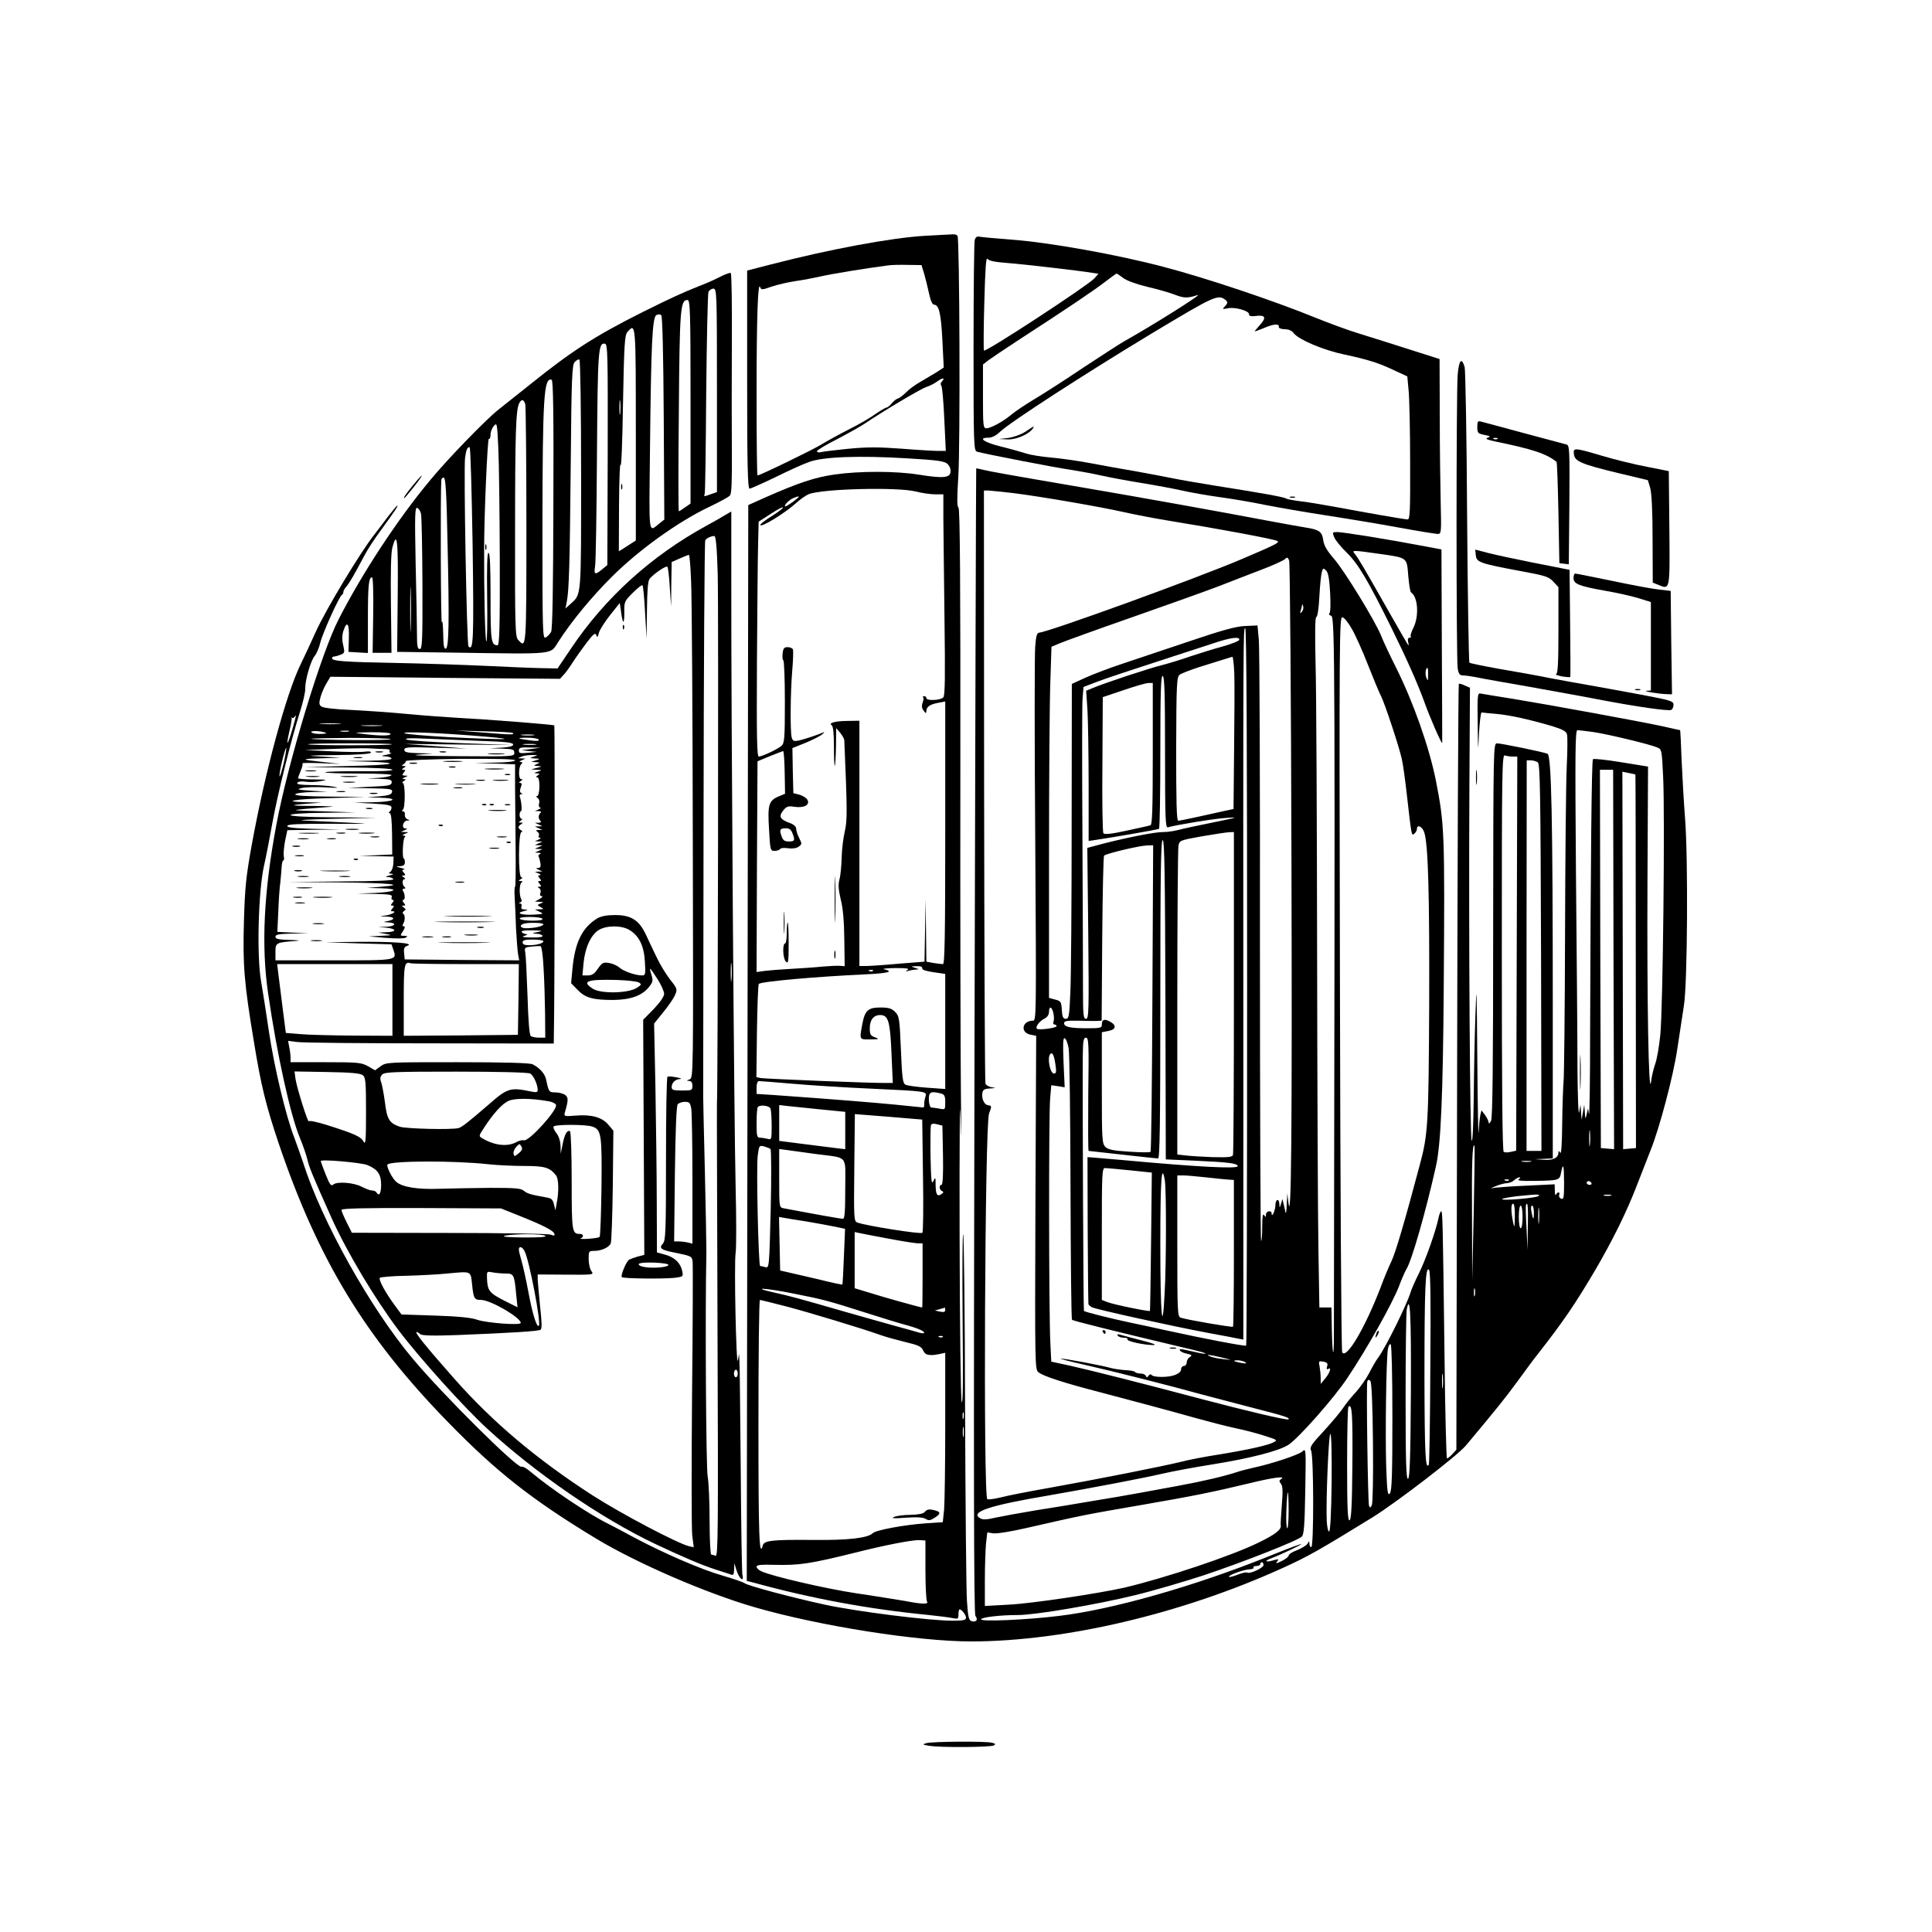 <?xml version="1.0" encoding="UTF-8" standalone="no"?> <svg xmlns="http://www.w3.org/2000/svg" version="1.0" width="1024pt" height="1024pt" viewBox="0 0 1024 1024" preserveAspectRatio="xMidYMid meet"><g transform="translate(0,1024) scale(0.1,-0.1)" fill="#000000" stroke="none"><path d="M4900 8990 c-173 -10 -503 -71 -812 -151 l-128 -33 0 -578 c0 -456 3 -578 13 -578 6 0 68 28 137 61 69 34 150 71 180 81 74 27 261 34 514 19 169 -10 201 -15 218 -30 12 -12 18 -29 16 -43 -4 -31 -40 -34 -167 -14 -123 20 -314 20 -448 1 -104 -15 -189 -43 -368 -122 l-89 -40 -4 -2851 -4 -2851 39 -10 c302 -83 609 -140 918 -170 55 -6 115 -13 133 -17 30 -6 32 -5 32 20 0 14 3 26 6 26 11 0 34 -29 34 -44 0 -13 -13 -16 -72 -16 -124 0 -510 49 -676 85 -180 39 -410 101 -426 114 -6 5 -58 23 -116 40 -113 32 -313 119 -469 202 -53 29 -114 61 -136 72 -104 51 -304 185 -410 274 -21 19 -44 32 -51 29 -23 -9 -415 380 -575 571 -225 267 -485 732 -583 1043 -10 30 -31 89 -46 130 -45 115 -107 376 -135 565 -14 94 -32 212 -41 263 -24 133 -15 477 15 612 12 52 32 156 45 230 26 144 98 436 146 587 16 50 29 106 28 125 -1 43 29 148 51 173 9 11 23 43 29 70 13 52 101 247 115 253 4 2 7 9 7 15 0 6 7 18 15 27 15 17 43 64 95 163 17 33 55 91 84 130 77 106 98 137 92 137 -3 0 -23 -24 -45 -52 -22 -29 -57 -76 -79 -104 -77 -99 -256 -397 -308 -512 -29 -64 -65 -142 -80 -172 -77 -156 -190 -574 -260 -960 -30 -166 -36 -226 -41 -400 -7 -235 1 -331 53 -643 38 -233 63 -334 131 -537 209 -617 459 -1028 897 -1477 256 -263 444 -411 784 -617 215 -130 583 -290 843 -365 342 -99 863 -181 1148 -181 497 1 1117 147 1651 390 132 60 189 92 475 268 127 79 449 326 495 381 163 195 206 248 274 341 42 58 91 124 109 146 136 174 198 266 303 444 91 156 166 307 220 448 25 64 58 149 73 187 47 117 120 392 141 535 11 74 27 178 35 230 19 117 23 779 6 995 -6 77 -14 213 -18 303 -3 89 -7 162 -8 162 0 0 -43 9 -95 21 -126 27 -585 111 -785 144 -88 14 -168 27 -177 29 -17 4 -18 -8 -16 -157 2 -159 2 -160 7 -52 4 61 9 109 14 109 4 -1 40 -5 80 -8 73 -7 177 -30 298 -66 49 -15 70 -26 74 -41 4 -11 3 -89 -1 -172 -4 -84 -8 -485 -9 -892 -1 -407 -5 -758 -8 -780 -2 -22 -6 -119 -7 -215 -1 -111 -5 -169 -10 -160 -7 11 -10 12 -10 2 0 -29 -29 -43 -77 -39 l-48 3 48 2 47 2 0 793 c0 1004 -7 1344 -28 1352 -25 10 -245 55 -267 55 -20 0 -20 -7 -21 -988 0 -708 -3 -994 -11 -1012 -7 -14 -12 -18 -13 -10 0 8 -9 26 -19 40 l-19 25 -6 -25 c-3 -14 -7 -54 -9 -90 -2 -36 -5 135 -7 380 -3 397 -4 423 -10 240 -4 -113 -8 -313 -9 -445 -2 -142 -6 -232 -11 -220 -9 23 -16 1066 -12 1865 l3 535 -28 12 c-14 7 -29 11 -31 8 -3 -3 -7 -917 -9 -2032 l-4 -2027 -21 -23 c-12 -13 -25 -23 -29 -23 -3 0 -10 251 -13 558 -9 712 -10 752 -18 752 -3 0 -9 -15 -13 -32 -13 -68 -69 -226 -105 -298 -21 -41 -40 -86 -44 -100 -17 -59 -132 -293 -171 -345 -12 -16 -34 -54 -49 -84 -15 -29 -47 -74 -70 -100 -24 -25 -54 -63 -67 -83 -13 -20 -59 -75 -102 -122 -68 -73 -77 -87 -68 -105 14 -26 15 -511 1 -511 -5 0 -10 8 -10 18 -1 16 -1 16 -10 0 -6 -9 -30 -24 -55 -34 -25 -9 -45 -22 -45 -29 0 -6 -17 -19 -37 -29 -30 -14 -34 -15 -24 -2 11 13 9 14 -20 6 -41 -12 -51 -4 -13 10 51 19 164 73 161 76 -2 2 -80 -27 -173 -65 -395 -159 -832 -283 -1114 -316 -172 -21 -410 -31 -410 -18 0 11 100 23 195 23 93 0 421 56 620 105 99 24 262 72 363 105 207 69 500 184 522 206 11 11 15 59 18 242 4 225 4 227 -15 209 -20 -18 -161 -65 -263 -87 -30 -7 -66 -16 -80 -21 -69 -23 -189 -51 -315 -74 -77 -14 -162 -30 -190 -35 -27 -5 -88 -16 -135 -24 -47 -8 -128 -21 -180 -30 -52 -9 -165 -28 -250 -41 -85 -14 -182 -32 -215 -39 -39 -10 -65 -11 -77 -5 -63 34 40 69 367 124 218 38 497 91 595 114 47 11 168 34 270 50 198 32 345 70 397 102 52 32 243 248 314 355 107 160 239 396 274 487 14 38 32 78 39 90 28 44 102 301 157 547 26 115 37 380 41 940 6 838 4 869 -42 1105 -35 175 -120 415 -209 593 -34 68 -71 146 -81 173 -31 77 -194 344 -251 409 -37 43 -52 69 -56 99 -6 43 -22 54 -93 65 -19 3 -109 19 -200 36 -263 50 -671 123 -975 175 -398 68 -503 87 -534 95 -19 5 -36 8 -37 7 -1 -1 -5 -1367 -9 -3035 -5 -2320 -4 -3036 5 -3047 15 -19 5 -34 -19 -28 -16 4 -20 19 -26 106 -4 56 -8 515 -10 1020 -1 504 -6 921 -10 925 -4 4 -5 -202 -3 -458 3 -304 2 -453 -5 -430 -5 21 -10 385 -11 890 -1 470 1 754 5 630 4 -168 5 -142 2 100 -2 179 -4 952 -3 1719 1 1008 -2 1396 -10 1401 -8 5 -8 49 -1 161 11 161 7 1261 -4 1279 -3 5 -14 9 -23 8 -9 0 -78 -4 -152 -8z m-2 -200 c7 -25 19 -72 26 -105 8 -39 18 -60 27 -60 26 0 37 -49 44 -192 l7 -141 -38 -25 c-22 -13 -60 -36 -86 -51 -25 -14 -60 -39 -76 -56 -16 -16 -36 -31 -43 -32 -7 -2 -22 -13 -32 -25 -10 -13 -23 -23 -28 -23 -5 0 -32 -16 -60 -35 -27 -20 -91 -57 -142 -82 -51 -26 -114 -61 -142 -78 -45 -28 -327 -165 -340 -165 -3 0 -5 193 -5 428 0 411 7 605 19 570 5 -15 11 -15 61 3 30 10 86 23 125 29 38 5 99 17 135 25 55 13 246 44 355 58 17 3 64 4 105 3 l74 -1 14 -45z m94 -572 c-7 -7 -8 -16 -3 -22 5 -6 12 -86 16 -178 l8 -168 -39 0 c-22 0 -110 5 -197 12 -124 9 -184 9 -285 -1 -70 -7 -135 -15 -144 -18 -10 -2 -18 0 -18 5 0 6 48 35 108 65 59 31 125 68 147 83 93 63 293 182 325 193 19 6 46 20 60 31 26 19 42 18 22 -2z m-139 -583 c32 -8 78 -15 102 -15 l45 0 0 -127 c1 -71 3 -309 6 -531 4 -305 3 -407 -6 -418 -14 -16 -90 -20 -90 -4 0 6 -5 10 -12 10 -6 0 -9 -3 -5 -6 3 -3 2 -16 -3 -29 -6 -16 -4 -29 5 -41 12 -16 14 -17 15 -3 0 23 19 36 63 44 l37 7 0 -696 c0 -550 -3 -696 -12 -696 -7 0 -30 3 -50 6 l-38 7 -2 166 -2 166 -3 -166 -3 -166 -138 -11 c-76 -7 -154 -12 -173 -12 l-34 0 0 650 0 650 -60 -1 c-67 0 -106 -11 -87 -23 8 -5 12 -42 12 -113 0 -59 2 -104 5 -102 2 3 5 49 6 103 l1 97 22 -26 c11 -14 21 -32 21 -38 16 -374 16 -424 3 -482 -8 -33 -16 -96 -17 -140 -1 -44 -6 -97 -12 -117 -7 -28 -5 -53 7 -105 12 -45 18 -116 19 -211 l2 -143 -26 2 c-14 1 -55 -1 -91 -4 -36 -4 -110 -9 -165 -12 -55 -3 -119 -8 -143 -11 l-42 -6 2 558 3 559 65 27 c36 14 68 27 71 27 3 1 7 -50 8 -113 l2 -113 -31 -13 c-56 -23 -62 -44 -54 -174 6 -112 7 -116 30 -116 12 0 26 5 29 10 3 6 23 7 43 4 24 -3 44 0 56 9 17 13 17 15 2 45 -9 17 -16 39 -16 49 0 12 -12 23 -34 31 -52 19 -60 34 -35 66 18 22 26 25 58 20 51 -8 85 9 71 36 -6 11 -25 23 -43 28 l-32 8 -3 120 -2 119 70 28 c38 16 78 36 88 45 10 9 13 14 7 11 -19 -10 -100 -37 -131 -44 -27 -5 -32 -3 -38 17 -8 32 -7 233 3 353 5 55 6 106 4 113 -3 6 -15 12 -28 12 -19 0 -24 -6 -27 -35 -2 -19 0 -35 4 -35 4 0 8 -98 8 -218 0 -197 -2 -221 -18 -235 -20 -18 -101 -56 -120 -57 -10 0 -12 100 -10 498 2 273 4 553 6 622 l3 125 65 42 c35 23 64 38 64 33 0 -5 -27 -25 -60 -46 -33 -20 -60 -41 -60 -46 0 -18 132 63 191 117 21 19 51 40 66 46 74 29 473 38 566 14z m522 -9 c149 -19 456 -72 585 -101 58 -13 161 -33 230 -44 260 -42 573 -100 582 -109 9 -9 -14 -20 -192 -96 -240 -102 -1017 -384 -1071 -389 -13 -1 -18 -17 -22 -72 -4 -38 -4 -501 0 -1027 6 -949 6 -958 -13 -958 -57 0 -68 -63 -12 -74 l30 -6 -4 -884 c-3 -875 -3 -885 17 -900 27 -21 139 -57 325 -105 179 -47 358 -95 515 -139 61 -17 153 -41 205 -52 52 -11 124 -30 159 -42 62 -20 63 -21 40 -33 -31 -16 -133 -39 -293 -65 -72 -11 -164 -29 -205 -40 -91 -22 -421 -88 -690 -136 -107 -19 -221 -41 -254 -50 -33 -8 -66 -13 -74 -10 -22 9 -13 1981 9 2043 15 41 15 42 -5 45 -22 3 -37 39 -29 71 3 12 15 17 41 18 31 2 32 3 8 6 -16 3 -31 11 -34 20 -3 8 -6 719 -7 1579 l-1 1564 25 0 c14 -1 75 -7 135 -14z m-1171 -45 c-21 -15 -41 -27 -43 -25 -7 6 23 36 44 44 38 16 38 10 -1 -19z m2641 -1891 c4 -1453 -1 -1950 -16 -1825 l-6 50 -3 -60 c-1 -33 -4 -51 -7 -40 -2 11 -6 31 -10 45 l-6 25 -7 -25 c-8 -24 -8 -24 -9 -2 -1 32 -21 27 -21 -5 0 -28 -20 -71 -20 -45 0 19 -30 14 -30 -5 0 -15 -2 -16 -10 -3 -7 10 -10 -9 -10 -64 0 -44 -3 -77 -6 -73 -3 3 -6 704 -6 1559 1 854 -2 1587 -6 1628 l-7 75 -65 -3 c-50 -2 -122 -22 -305 -84 -132 -44 -292 -98 -355 -119 -63 -21 -147 -53 -187 -71 l-72 -33 -1 -751 c0 -413 -3 -812 -7 -887 -5 -123 -8 -137 -24 -137 -14 0 -19 10 -21 47 -3 44 -5 47 -35 55 l-33 9 0 742 c0 408 3 827 7 931 l6 188 43 18 c23 10 197 73 386 139 189 66 395 140 458 164 63 25 165 64 225 87 61 23 117 49 125 56 12 12 16 11 23 -8 4 -12 10 -722 12 -1578z m205 1407 c3 -57 2 -105 -4 -108 -5 -4 0 -10 10 -13 20 -6 20 -269 14 -3815 0 -133 -8 -110 -11 32 l-2 117 -32 0 -32 0 -5 303 c-3 166 -6 874 -7 1572 -1 699 -4 1386 -8 1528 -4 170 -3 257 4 257 6 0 13 46 16 108 3 59 9 117 13 130 6 22 8 22 23 8 11 -12 17 -44 21 -119z m-151 -101 c-9 -8 -10 -7 -5 7 3 10 7 24 7 30 1 7 3 4 6 -7 3 -10 -1 -23 -8 -30z m267 -91 c19 -33 57 -118 85 -190 28 -71 59 -146 69 -165 21 -42 95 -266 110 -333 6 -26 17 -105 25 -175 27 -236 26 -233 41 -221 8 6 14 18 14 25 0 27 29 13 39 -18 21 -65 28 -333 26 -918 -3 -624 -6 -683 -50 -845 -81 -305 -129 -466 -150 -510 -13 -27 -40 -90 -58 -140 -82 -213 -180 -380 -203 -343 -5 7 -10 888 -12 1956 -4 1850 -3 1944 13 1940 10 -1 33 -30 51 -63z m-556 -1893 c0 -1044 -2 -1901 -5 -1904 -5 -5 -225 37 -425 81 -52 12 -138 30 -190 41 -103 22 -240 56 -245 62 -3 3 -8 1179 -6 1356 1 77 4 92 17 92 14 0 16 -30 12 -300 -1 -165 -1 -300 2 -300 3 0 84 -9 180 -20 96 -11 181 -20 188 -20 9 0 12 176 12 846 0 672 3 845 13 841 9 -3 12 -183 14 -848 l2 -844 158 -7 c175 -8 223 -14 223 -29 0 -15 -214 -4 -605 32 -60 5 -128 11 -151 13 l-40 3 1 -386 c1 -212 3 -389 4 -393 0 -4 9 -11 19 -17 21 -11 429 -101 617 -136 77 -14 150 -28 163 -31 l22 -4 0 1392 c-1 2390 -1 2378 10 2378 7 0 10 -639 10 -1898z m-42 1836 c-2 -6 -41 -21 -86 -34 -45 -12 -121 -36 -170 -52 -48 -17 -117 -38 -152 -47 -70 -17 -301 -94 -364 -120 l-39 -16 7 -106 c3 -58 6 -238 6 -398 l0 -292 23 3 c108 16 344 57 350 61 4 2 7 187 7 409 0 320 3 405 13 401 9 -3 12 -93 12 -405 0 -352 2 -401 15 -397 50 14 246 46 310 50 68 5 62 3 -70 -24 -80 -16 -163 -34 -185 -40 -22 -6 -58 -11 -80 -11 -45 0 -186 -28 -316 -61 l-86 -23 5 -453 c4 -415 3 -453 -12 -453 -14 0 -16 19 -16 168 0 92 -1 462 -3 822 -2 360 -2 681 1 712 l5 57 76 29 c42 16 177 61 301 101 124 40 263 86 310 101 91 31 144 38 138 18z m-26 -175 c2 -49 1 -230 -1 -404 l-3 -317 -52 -11 c-28 -6 -91 -20 -140 -31 -50 -11 -95 -20 -101 -20 -9 0 -11 102 -11 381 1 347 3 382 19 393 9 7 54 24 99 39 46 14 103 32 128 40 25 8 48 15 52 16 3 0 8 -38 10 -86z m-432 -428 c0 -292 -3 -376 -12 -379 -7 -3 -65 -15 -128 -29 -83 -18 -117 -21 -122 -13 -4 6 -7 171 -5 366 l2 355 110 37 c61 21 120 38 133 38 l22 0 0 -375z m-4548 196 c7 10 8 9 4 -6 -32 -126 -58 -184 -32 -70 8 32 13 63 12 69 -2 6 -1 7 2 2 2 -4 9 -2 14 5z m6883 -81 c75 -11 293 -63 337 -81 26 -11 26 -11 33 -157 10 -196 -1 -1228 -15 -1367 -6 -60 -18 -130 -27 -154 -8 -23 -19 -66 -22 -95 -13 -94 -22 439 -19 1065 l3 606 -142 23 c-79 13 -146 20 -150 16 -7 -7 -12 -511 -15 -1441 0 -258 -3 -456 -6 -440 l-5 30 -7 -30 c-7 -29 -8 -29 -10 10 l-3 40 -7 -40 -7 -40 -3 40 -3 40 -7 -40 c-4 -22 -8 84 -9 235 0 151 -4 616 -8 1033 -5 649 -4 757 8 757 8 0 46 -5 84 -10z m-6941 -164 c-10 -41 -20 -73 -22 -71 -3 2 3 38 13 80 10 41 20 73 22 71 2 -2 -4 -38 -13 -80z m6513 34 l25 0 -3 -1045 -3 -1044 -28 -6 c-15 -4 -32 -4 -38 0 -7 4 -10 350 -10 1057 0 953 1 1050 16 1044 9 -3 27 -6 41 -6z m133 -30 c13 -8 15 -136 18 -1035 l2 -1025 -39 0 -40 0 0 1035 1 1035 22 0 c11 0 28 -5 36 -10z m402 -1045 l3 -1006 -35 3 -35 3 -3 1003 -2 1002 35 0 35 0 2 -1005z m116 980 c1 -1 2 -447 2 -991 l1 -989 -34 -3 -34 -3 -2 1000 -2 1001 33 -7 c18 -3 34 -7 36 -8z m-4468 -311 c15 -38 13 -44 -19 -44 -23 0 -31 6 -39 29 -12 34 -8 41 25 41 16 0 27 -8 33 -26z m2340 -843 c0 -467 -2 -856 -5 -863 -4 -11 -28 -13 -108 -11 -56 2 -121 6 -144 9 l-43 5 0 803 c0 442 3 817 6 833 6 29 7 29 122 50 65 11 129 21 145 22 l27 1 0 -849z m-432 -31 c-2 -445 -6 -812 -10 -815 -3 -4 -54 -3 -114 1 -84 5 -111 11 -125 25 -18 18 -19 40 -19 314 l0 294 36 7 c41 8 43 31 4 51 -28 14 -40 9 -40 -18 0 -17 -7 -19 -77 -19 -92 0 -123 7 -123 27 0 12 15 14 78 13 42 -1 87 -2 99 -1 l22 1 3 434 c2 239 6 438 10 441 10 11 188 53 227 54 l33 1 -4 -810z m-1220 158 c-2 -8 19 -15 60 -21 l62 -9 0 -305 0 -305 -97 7 c-54 4 -105 11 -114 16 -14 7 -18 36 -24 186 -7 166 -9 178 -31 200 -18 18 -34 23 -77 23 -66 0 -83 -15 -97 -90 -15 -82 -16 -80 43 -79 47 0 49 2 25 11 -24 8 -28 15 -28 48 0 44 20 70 55 70 43 0 53 -32 60 -202 l7 -158 -38 0 c-80 -1 -640 22 -662 26 l-23 5 3 244 c2 134 6 247 10 250 12 13 309 39 571 51 117 6 146 14 92 27 -11 3 16 5 60 6 60 0 76 -2 65 -10 -12 -9 -12 -10 3 -5 10 3 28 6 40 7 20 1 20 2 -3 9 -24 8 -23 8 8 9 20 1 31 -3 30 -11z m-261 -14 c-3 -3 -12 -4 -19 -1 -8 3 -5 6 6 6 11 1 17 -2 13 -5z m956 -224 c4 -16 4 -37 1 -45 -4 -8 -1 -15 5 -15 6 0 11 -4 11 -9 0 -9 -90 -22 -103 -14 -12 7 9 38 37 53 17 8 26 22 26 37 0 33 16 28 23 -7z m81 -186 c5 -27 9 -360 10 -741 1 -380 4 -695 8 -698 5 -6 236 -63 543 -136 141 -33 167 -40 163 -44 -2 -2 -30 3 -63 11 -71 16 -78 17 -70 5 3 -5 19 -13 37 -16 26 -6 28 -9 15 -17 -9 -5 -17 -18 -17 -28 0 -11 -7 -20 -15 -20 -8 0 -15 -8 -15 -18 0 -11 -12 -22 -33 -30 -38 -14 -115 -13 -124 1 -3 5 -10 3 -15 -4 -7 -11 -11 -11 -15 -1 -2 6 -15 12 -28 12 -13 0 -26 4 -29 8 -3 5 -26 9 -53 10 -26 2 -61 7 -78 12 -41 12 -242 50 -263 49 -9 0 48 -15 128 -33 138 -31 459 -112 620 -157 41 -11 160 -42 263 -69 176 -45 207 -55 196 -63 -7 -6 -227 46 -454 106 -324 86 -590 153 -701 178 l-102 22 -5 101 c-8 154 -9 1211 -1 1293 l6 71 36 -5 35 -6 -6 132 c-4 99 -3 131 6 128 7 -2 16 -26 21 -53z m-70 -86 c6 -38 4 -48 -7 -48 -22 0 -38 85 -20 104 11 11 20 -7 27 -56z m-1394 -102 c91 -8 278 -20 415 -26 301 -14 299 -14 290 -43 -4 -12 -7 -30 -6 -39 0 -10 -2 -18 -5 -18 -2 0 -69 7 -147 15 -125 12 -333 29 -644 51 l-93 6 0 34 c0 21 5 34 13 34 6 0 86 -6 177 -14z m788 -52 c18 -5 22 -13 22 -46 0 -40 0 -40 -31 -34 -17 3 -37 6 -43 6 -6 0 -12 18 -13 40 -1 43 10 48 65 34z m-904 -80 c3 -9 6 -50 6 -91 0 -73 -1 -75 -22 -69 -13 3 -31 6 -40 6 -16 0 -18 10 -18 78 0 43 3 82 7 85 13 13 61 7 67 -9z m274 -5 l122 -12 0 -99 0 -99 -42 5 c-24 3 -103 13 -175 22 l-133 17 0 95 0 95 53 -6 c28 -3 107 -11 175 -18z m534 -348 c3 -163 1 -300 -3 -305 -8 -9 -297 37 -344 54 -19 7 -20 15 -17 291 l3 284 178 -14 179 -15 4 -295z m106 106 c2 -102 -1 -157 -8 -157 -14 0 -12 -27 3 -33 9 -4 9 -8 -3 -16 -22 -15 -30 -4 -31 47 0 44 -1 45 -12 22 -10 -21 -12 2 -15 130 -1 85 0 160 2 166 3 9 14 10 33 5 l28 -7 3 -157z m3429 56 c-2 -21 -4 -6 -4 32 0 39 2 55 4 38 2 -18 2 -50 0 -70z m-4343 -23 c4 -5 5 -148 1 -320 -8 -311 -8 -312 -29 -306 -11 3 -24 6 -27 6 -9 0 -21 518 -13 583 7 55 8 57 33 51 14 -4 30 -10 35 -14z m3727 -340 l-8 -355 -1 335 c-2 290 2 390 13 378 2 -2 0 -163 -4 -358z m-3491 314 c181 -24 160 0 160 -185 0 -120 -3 -159 -12 -159 -11 0 -130 21 -315 56 -23 4 -23 7 -23 159 l0 155 38 -5 c20 -3 89 -12 152 -21z m3793 -41 c-13 -2 -33 -2 -45 0 -13 2 -3 4 22 4 25 0 35 -2 23 -4z m177 -113 c0 -77 -2 -89 -16 -83 -8 3 -13 12 -10 19 3 8 1 14 -3 14 -5 0 -12 -6 -14 -12 -3 -7 -6 2 -6 21 l-1 34 -142 -7 c-79 -3 -156 -9 -173 -11 -29 -5 -29 -5 5 9 19 8 45 15 58 15 13 1 30 8 38 16 9 8 21 15 27 15 7 0 6 -4 -3 -10 -11 -8 15 -10 85 -9 128 2 132 3 139 44 11 57 16 40 16 -55z m-2300 67 l115 -12 -4 -365 c-2 -201 -5 -367 -6 -368 -5 -5 -195 34 -227 47 l-28 11 0 350 c0 327 1 350 18 349 9 0 69 -6 132 -12z m184 -54 c8 -50 8 -434 -1 -595 -12 -240 -23 -117 -23 258 0 341 7 438 24 337z m216 17 c47 -5 100 -11 118 -12 l32 -2 0 -386 c0 -213 -2 -389 -5 -392 -5 -4 -240 36 -277 48 -17 5 -18 32 -18 380 l0 374 33 0 c17 0 70 -5 117 -10z m1607 -16 c-3 -3 -12 -4 -19 -1 -8 3 -5 6 6 6 11 1 17 -2 13 -5z m438 -14 c3 -5 -1 -10 -9 -10 -9 0 -16 5 -16 10 0 6 4 10 9 10 6 0 13 -4 16 -10z m-280 -69 c-12 -11 -203 -27 -193 -16 4 4 40 10 80 15 108 11 123 11 113 1z m383 2 c-10 -2 -26 -2 -35 0 -10 3 -2 5 17 5 19 0 27 -2 18 -5z m-509 -110 c-1 -63 -2 -65 -10 -28 -11 56 -11 95 1 95 6 0 10 -28 9 -67z m69 -55 l-2 -123 -5 115 c-4 63 -5 118 -3 123 9 22 12 -5 10 -115z m59 25 c-2 -21 -4 -6 -4 32 0 39 2 55 4 38 2 -18 2 -50 0 -70z m-87 27 c0 -33 -4 -60 -10 -60 -6 0 -10 27 -10 60 0 33 4 60 10 60 6 0 10 -27 10 -60z m60 23 c0 -43 -5 -41 -13 5 -4 18 -2 32 3 32 6 0 10 -16 10 -37z m-3850 -48 c52 -9 118 -21 147 -27 l52 -11 -6 -146 c-3 -80 -7 -147 -8 -149 -2 -2 -58 10 -126 27 -68 16 -142 33 -164 38 l-40 9 -3 142 -3 142 28 -5 c16 -3 71 -12 123 -20z m429 -90 c73 -14 144 -25 157 -25 l24 0 0 -170 c0 -93 -1 -170 -2 -170 -9 0 -207 55 -275 77 l-83 25 0 149 0 149 23 -5 c12 -3 82 -16 156 -30z m2872 -683 c-1 -279 -5 -510 -8 -515 -18 -30 -22 55 -23 461 0 478 5 591 24 572 8 -8 10 -157 7 -518z m236 381 c-3 -10 -5 -2 -5 17 0 19 2 27 5 18 2 -10 2 -26 0 -35z m-3617 12 c167 -33 188 -39 380 -100 91 -29 194 -61 230 -70 61 -17 95 -33 87 -41 -2 -2 -17 0 -33 5 -16 5 -74 21 -129 36 -55 15 -170 48 -255 72 -250 72 -290 83 -380 103 -126 28 -45 24 100 -5z m-30 -70 c124 -33 393 -114 500 -152 25 -9 83 -25 128 -36 68 -16 86 -24 94 -43 10 -21 19 -26 48 -26 3 -1 20 2 38 5 l32 7 0 -383 c0 -210 -3 -412 -6 -448 l-7 -67 -91 -6 c-115 -8 -264 -36 -280 -52 -26 -26 -130 -38 -316 -36 -218 2 -260 -3 -267 -29 -19 -70 -23 51 -23 641 0 363 3 660 8 660 4 0 68 -16 142 -35z m3308 -455 c-2 -352 -6 -454 -15 -458 -10 -3 -13 88 -13 431 0 239 3 449 6 466 18 90 24 -27 22 -439z m-2468 436 c0 -9 -8 -12 -27 -8 l-28 6 25 7 c14 4 26 7 28 8 1 1 2 -5 2 -13z m-13 -142 c-3 -3 -12 -4 -19 -1 -8 3 -5 6 6 6 11 1 17 -2 13 -5z m2383 -428 c0 -304 -3 -386 -13 -401 -12 -15 -15 5 -20 146 -5 167 0 558 9 617 3 18 9 30 15 27 5 -4 9 -158 9 -389z m-905 319 c58 -14 59 -14 11 -9 -27 3 -58 9 -70 14 -32 13 -8 11 59 -5z m125 -25 c11 -7 5 -8 -20 -4 -43 8 -51 14 -19 14 13 0 31 -5 39 -10z m434 -22 c-4 -14 -2 -18 5 -14 20 13 11 -18 -14 -49 l-25 -30 0 31 c0 17 -3 45 -6 62 -6 28 -4 29 20 25 21 -4 25 -10 20 -25z m613 -110 c-2 -18 -4 -4 -4 32 0 36 2 50 4 33 2 -18 2 -48 0 -65z m-370 -293 c2 -186 -1 -323 -6 -333 -8 -15 -10 -15 -15 -2 -6 21 -15 642 -9 658 4 10 8 11 16 3 7 -7 12 -123 14 -326z m-109 -115 c-2 -224 -6 -294 -15 -298 -10 -3 -13 61 -13 296 0 164 3 302 7 306 19 19 23 -35 21 -304z m-2061 243 c-3 -10 -5 -4 -5 12 0 17 2 24 5 18 2 -7 2 -21 0 -30z m0 -95 c-2 -13 -4 -3 -4 22 0 25 2 35 4 23 2 -13 2 -33 0 -45z m1951 -245 c-2 -159 -7 -258 -13 -260 -6 -2 -11 22 -13 55 -5 99 10 462 19 462 6 0 8 -108 7 -257z m-267 18 c-12 -8 -12 -12 -2 -25 10 -12 11 -39 5 -113 -4 -54 -7 -102 -6 -106 6 -23 -27 -49 -115 -92 -146 -72 -498 -189 -714 -240 -138 -31 -490 -84 -611 -90 l-128 -7 0 135 c0 74 3 161 6 195 l7 60 31 -5 c18 -3 92 9 171 27 312 71 306 70 625 125 266 46 365 66 565 114 122 30 193 39 166 22z m39 -166 c0 -52 -3 -95 -7 -95 -5 0 -7 43 -5 95 2 52 5 95 8 95 2 0 4 -43 4 -95z m-1925 -315 c0 -85 4 -161 8 -167 11 -17 -20 -17 -119 2 -44 7 -158 26 -254 40 -161 24 -447 90 -505 117 -14 6 -25 17 -25 24 0 10 23 12 98 10 129 -3 188 6 422 64 162 41 307 69 345 67 l30 -2 0 -155z m1792 25 c0 -15 -73 -49 -87 -40 -5 3 -27 -2 -50 -11 -22 -9 -43 -14 -46 -12 -8 8 77 39 108 40 15 1 25 5 22 10 -3 4 4 8 15 8 12 0 21 5 21 10 0 6 4 10 8 10 5 0 9 -7 9 -15z"></path><path d="M4424 5475 c0 -110 2 -156 3 -103 2 53 2 143 0 200 -1 57 -3 13 -3 -97z"></path><path d="M4154 5350 c0 -52 1 -74 3 -47 2 26 2 68 0 95 -2 26 -3 4 -3 -48z"></path><path d="M4170 5295 c0 -30 -4 -55 -8 -55 -16 0 -13 -81 3 -96 13 -14 15 -3 15 95 0 61 -2 111 -5 111 -3 0 -5 -25 -5 -55z"></path><path d="M4422 5180 c0 -19 2 -27 5 -17 2 9 2 25 0 35 -3 9 -5 1 -5 -18z"></path><path d="M8374 4555 c0 -82 2 -115 3 -72 2 43 2 110 0 150 -1 40 -3 5 -3 -78z"></path><path d="M5845 3180 c3 -5 8 -10 11 -10 2 0 4 5 4 10 0 6 -5 10 -11 10 -5 0 -7 -4 -4 -10z"></path><path d="M5924 3161 c4 -6 18 -11 32 -11 14 0 23 -4 20 -9 -6 -10 92 -31 138 -30 19 0 -4 10 -61 24 -51 13 -102 27 -114 30 -15 5 -19 4 -15 -4z"></path><path d="M6203 3093 c9 -2 23 -2 30 0 6 3 -1 5 -18 5 -16 0 -22 -2 -12 -5z"></path><path d="M4901 2226 c-8 -9 -33 -14 -75 -15 -34 0 -73 -5 -87 -11 -18 -8 -2 -9 62 -4 60 4 93 2 106 -7 16 -9 24 -8 46 6 33 21 34 31 5 39 -34 9 -44 7 -57 -8z"></path><path d="M5166 8967 c-3 -12 -6 -268 -6 -569 0 -512 1 -547 18 -552 38 -11 422 -86 497 -96 44 -7 116 -20 160 -30 44 -10 141 -28 215 -40 74 -12 171 -30 215 -40 44 -10 134 -26 200 -35 66 -9 174 -27 239 -41 66 -13 210 -38 320 -55 111 -17 286 -46 389 -65 103 -19 197 -34 207 -34 19 0 20 6 16 163 -2 89 -5 298 -5 463 l-1 301 -157 50 c-87 28 -205 65 -263 83 -58 17 -166 57 -240 87 -216 88 -578 210 -801 268 -244 65 -607 130 -809 145 -80 6 -155 13 -166 15 -16 4 -23 -1 -28 -18z m174 -121 c90 -7 375 -40 449 -52 l33 -5 -23 -26 c-39 -40 -574 -391 -584 -381 -2 2 -2 116 2 252 5 183 9 245 17 234 8 -11 40 -17 106 -22z m614 -80 c19 -14 69 -32 126 -46 52 -12 119 -31 147 -42 49 -19 68 -19 120 -2 38 13 -235 -159 -387 -244 -25 -14 -123 -78 -219 -141 -95 -64 -212 -139 -259 -167 -47 -28 -102 -65 -122 -82 -44 -37 -109 -72 -132 -72 -17 0 -18 14 -18 169 l0 169 28 22 c15 11 90 62 167 112 256 166 394 259 452 304 31 24 59 44 61 44 3 0 19 -11 36 -24z m544 -118 c10 -9 9 -15 -4 -30 -17 -17 -16 -18 13 -12 38 8 113 -13 113 -31 0 -10 9 -13 33 -10 53 7 61 -7 27 -45 -16 -18 -30 -35 -30 -36 0 -2 21 6 46 16 52 23 85 26 82 8 -2 -7 10 -12 30 -13 22 0 39 -7 50 -22 27 -34 157 -89 267 -112 127 -27 183 -45 267 -85 l67 -31 7 -75 c4 -41 8 -212 8 -380 1 -265 -1 -305 -14 -303 -28 2 -215 35 -365 63 -82 15 -176 31 -209 34 -32 4 -64 10 -70 14 -12 8 -136 30 -371 67 -88 14 -191 32 -230 40 -38 8 -124 24 -190 36 -66 11 -176 31 -245 44 -69 13 -163 26 -210 30 -47 4 -105 13 -130 21 -25 8 -85 25 -134 37 -90 22 -126 47 -68 47 20 0 41 11 63 32 57 53 448 306 799 518 345 207 356 212 398 178z"></path><path d="M5435 7952 c-23 -15 -62 -29 -90 -33 l-50 -6 48 -2 c46 -1 113 29 132 59 9 14 6 13 -40 -18z"></path><path d="M6838 7603 c6 -2 18 -2 25 0 6 3 1 5 -13 5 -14 0 -19 -2 -12 -5z"></path><path d="M3815 8772 c-27 -14 -76 -36 -109 -48 -92 -37 -151 -64 -296 -136 -253 -127 -377 -206 -597 -383 -69 -55 -146 -116 -171 -136 -63 -49 -270 -262 -362 -374 -171 -205 -358 -489 -485 -737 -93 -181 -268 -757 -330 -1088 -67 -357 -81 -642 -44 -895 47 -324 118 -645 168 -765 15 -36 33 -87 40 -115 11 -46 27 -84 128 -310 81 -180 230 -429 355 -595 110 -146 347 -409 470 -522 258 -237 604 -475 888 -610 139 -66 251 -114 320 -136 36 -11 73 -24 83 -27 14 -6 17 -1 18 26 l1 34 12 -39 c14 -44 41 -65 31 -24 -3 12 -7 266 -9 563 -3 297 -5 556 -7 575 l-2 35 -6 -35 c-9 -48 -21 514 -12 570 4 25 4 180 0 345 -8 309 -24 2510 -23 3197 l0 387 -31 -18 c-16 -10 -61 -36 -100 -57 -293 -160 -539 -383 -719 -652 l-71 -105 -95 2 c-52 1 -183 7 -290 12 -107 5 -314 12 -460 15 -283 5 -350 10 -350 25 0 5 4 9 9 9 5 0 21 4 34 9 24 9 25 12 16 52 -7 28 -6 53 1 75 19 57 32 40 29 -38 l-2 -73 51 -3 52 -3 0 178 c0 179 4 223 22 223 5 0 8 -79 6 -200 l-3 -200 50 0 50 0 -3 259 c-2 168 0 273 8 300 25 93 31 39 28 -256 l-3 -298 295 -4 c554 -8 514 -12 559 57 70 109 178 240 286 347 141 140 345 287 509 366 57 27 109 55 115 63 9 10 11 77 10 233 -1 120 -1 381 0 579 1 199 -1 364 -6 367 -4 3 -30 -7 -58 -21z m-15 -601 l0 -539 -31 -11 c-40 -14 -39 -14 -34 2 3 6 6 246 8 532 3 286 8 528 12 538 4 9 16 17 26 17 18 0 19 -17 19 -539z m-140 -60 l0 -540 -29 -20 c-16 -12 -31 -21 -33 -21 -3 0 -3 237 0 528 4 547 8 592 46 592 14 0 16 -59 16 -539z m-142 -89 l3 -536 -23 -18 c-63 -50 -58 -82 -53 384 6 563 12 706 34 718 10 5 20 5 26 -1 6 -6 11 -206 13 -547z m-148 -85 l0 -562 -22 -14 c-13 -8 -33 -21 -45 -29 l-23 -14 1 248 c1 137 5 231 8 209 4 -22 10 124 13 324 6 323 9 365 24 382 44 49 44 52 44 -544z m-149 -107 l-2 -585 -27 -22 c-38 -32 -45 -29 -38 15 4 20 8 285 10 589 4 564 7 598 43 591 14 -3 15 -66 14 -588z m-141 -106 c0 -656 2 -632 -55 -684 l-28 -25 7 35 c12 62 16 195 21 729 4 467 7 526 21 542 9 10 21 16 25 13 5 -3 9 -277 9 -610z m-147 -156 c-1 -458 -5 -662 -12 -677 -6 -11 -19 -25 -29 -30 -16 -8 -17 25 -17 583 1 692 7 797 49 783 8 -3 11 -190 9 -659z m354 480 c-2 -18 -4 -4 -4 32 0 36 2 50 4 33 2 -18 2 -48 0 -65z m-503 50 c3 -13 6 -303 6 -645 0 -659 0 -653 -44 -604 -15 17 -17 66 -16 562 0 535 4 657 22 692 12 23 24 21 32 -5z m-135 -820 c1 -370 -2 -458 -12 -458 -34 0 -37 22 -37 257 0 156 -3 233 -11 233 -7 0 -9 -75 -7 -235 2 -129 0 -235 -4 -235 -7 0 -13 263 -12 490 0 179 18 589 25 584 5 -3 9 7 9 22 0 15 8 36 18 47 16 18 17 14 23 -114 4 -74 7 -340 8 -591z m-144 71 c7 -507 4 -562 -22 -535 -9 9 -26 944 -18 1000 6 43 12 56 24 56 5 0 11 -234 16 -521z m-133 15 c10 -422 7 -556 -9 -562 -10 -3 -13 18 -14 80 -1 46 -4 73 -7 60 -6 -19 -8 684 -3 751 0 10 7 17 14 15 9 -4 14 -87 19 -344z m-141 155 c4 -13 7 -180 8 -371 1 -303 -1 -348 -14 -348 -12 0 -15 15 -15 78 0 42 -3 211 -7 376 -5 252 -4 298 8 294 7 -2 16 -15 20 -29z m1573 -321 c5 -159 1 -2761 -4 -2803 -1 -5 1 -549 3 -1208 4 -1048 3 -1198 -10 -1193 -8 3 -19 6 -23 6 -5 0 -9 82 -9 183 0 101 -5 204 -10 230 -9 38 -14 880 -7 1187 0 36 -3 229 -8 430 -5 201 -9 379 -9 395 0 17 1 685 2 1485 1 800 5 1460 9 1466 7 12 29 22 48 23 8 1 14 -59 18 -201z m-141 -40 c4 -79 8 -703 9 -1387 3 -1235 3 -1244 -17 -1252 -17 -6 -17 -8 -2 -8 11 -1 17 -9 17 -26 0 -24 -3 -25 -55 -25 -46 0 -55 3 -55 18 0 23 19 42 45 43 11 1 2 5 -20 9 -22 4 -43 6 -47 3 -5 -2 -8 -198 -8 -435 0 -393 -2 -433 -17 -450 -22 -24 -10 -33 67 -48 85 -17 88 -19 91 -48 2 -15 1 -333 -3 -707 -3 -374 -3 -708 1 -743 l8 -63 -26 6 c-61 15 -359 172 -510 269 -297 192 -528 387 -730 615 -151 171 -216 251 -203 251 4 0 13 -5 19 -11 8 -8 65 -10 200 -5 274 11 427 20 438 28 8 5 7 41 -2 120 -6 62 -12 127 -13 143 l0 30 149 -1 c149 -1 150 -1 135 20 -8 11 -14 40 -14 63 0 41 1 43 30 43 37 0 77 18 87 39 4 9 9 147 11 307 l3 291 -26 31 c-33 40 -90 56 -173 49 -61 -5 -64 -4 -58 17 19 65 19 79 1 93 -11 7 -33 13 -51 13 -34 0 -36 3 -49 66 -6 32 -33 63 -72 83 -15 7 -139 11 -398 11 -369 0 -378 0 -407 -21 l-30 -22 -38 22 c-35 19 -52 21 -224 21 l-186 0 0 24 c0 13 -3 38 -7 56 l-6 33 49 -6 c27 -4 344 -7 704 -7 l655 -1 2 158 c3 243 4 1525 1 1528 -5 5 -371 33 -508 40 -69 4 -192 13 -275 21 -82 8 -214 17 -293 21 -81 3 -149 11 -158 18 -13 9 -14 18 -5 51 6 21 20 54 32 73 l20 34 609 -6 608 -5 20 22 c11 11 32 41 48 66 16 25 49 71 73 103 37 48 46 55 51 41 6 -15 8 -13 14 11 4 16 31 58 59 94 l52 65 7 -48 c9 -68 17 -69 17 -1 -1 55 1 59 45 103 25 25 48 43 51 40 4 -3 10 -68 14 -144 l8 -139 2 151 c1 103 5 155 14 166 21 26 87 71 94 64 4 -3 10 -52 13 -109 l7 -102 1 118 2 118 43 19 c23 10 45 19 48 19 4 1 9 -63 12 -141z m-1486 -245 c-1 -54 -3 -10 -3 97 0 107 2 151 3 98 2 -54 2 -142 0 -195z m-379 -510 c-27 -2 -69 -2 -95 0 -27 2 -5 3 47 3 52 0 74 -1 48 -3z m220 -10 c-27 -2 -69 -2 -95 0 -27 2 -5 3 47 3 52 0 74 -1 48 -3z m-289 -39 c2 -2 -14 -4 -37 -4 -23 0 -42 5 -42 10 0 10 67 4 79 -6z m119 9 c-10 -2 -28 -2 -40 0 -13 2 -5 4 17 4 22 1 32 -1 23 -4z m870 -8 c11 -10 -7 -10 -153 2 l-150 11 149 -4 c82 -2 152 -6 154 -9z m-648 -5 c0 -11 -56 -11 -145 0 -56 7 -53 7 43 9 62 0 102 -3 102 -9z m500 -14 c196 -17 103 -18 -192 -3 -124 7 -230 16 -235 21 -9 10 200 1 427 -18z m258 7 c-15 -2 -42 -2 -60 0 -18 2 -6 4 27 4 33 0 48 -2 33 -4z m-758 -21 c0 -8 -385 -5 -420 2 -8 2 83 4 203 5 119 0 217 -3 217 -7z m478 -9 c132 -4 172 -9 172 -19 0 -9 -19 -14 -62 -17 l-63 -3 65 -2 c58 -2 66 -4 66 -22 0 -20 -6 -20 -296 -18 -175 1 -263 4 -215 8 l80 6 -76 2 c-62 2 -76 5 -76 18 0 14 19 15 166 11 l166 -5 -165 13 -165 12 285 -3 285 -3 -270 10 c-148 5 -279 14 -290 19 -14 7 16 9 100 5 66 -3 198 -8 293 -12z m307 7 c5 -8 -10 -9 -47 -4 -70 9 -74 14 -10 14 28 0 54 -5 57 -10z m-777 -25 c-7 -7 -439 -7 -446 0 -3 3 97 5 223 5 126 0 226 -2 223 -5z m760 -2 c-15 -2 -42 -2 -60 0 -18 2 -6 4 27 4 33 0 48 -2 33 -4z m-800 -23 c20 0 31 -4 27 -10 -3 -5 0 -11 7 -11 7 -1 -3 -5 -22 -9 -31 -6 -32 -8 -8 -9 15 0 30 -5 33 -11 4 -6 -38 -11 -117 -12 l-123 -2 110 -3 c196 -6 146 -18 -95 -23 l-235 -6 233 -2 c142 -1 232 -6 232 -12 0 -6 -67 -9 -175 -8 -96 1 -178 -2 -182 -5 -3 -4 76 -7 177 -7 116 0 180 -4 175 -9 -6 -6 -37 -12 -70 -14 l-60 -3 66 -2 c57 -2 67 -5 65 -19 -1 -16 -16 -19 -116 -23 l-115 -6 118 -2 c106 -2 118 -4 115 -19 -2 -14 -17 -19 -68 -24 l-65 -5 68 -2 c107 -3 80 -22 -35 -24 l-103 -2 100 -5 c80 -5 100 -9 100 -21 0 -8 -4 -18 -10 -22 -6 -5 -6 -8 1 -8 7 0 11 -39 12 -110 l1 -109 -87 -4 -87 -3 90 -2 91 -2 -1 -36 c-1 -19 -8 -40 -16 -45 -11 -7 -10 -9 6 -10 14 -1 10 -4 -10 -9 -23 -6 -25 -8 -8 -9 12 0 25 -5 28 -11 4 -7 -91 -11 -277 -12 l-283 -3 270 -2 c273 -3 363 -12 225 -23 l-75 -6 75 -2 c103 -3 78 -20 -35 -25 l-90 -3 94 -2 c78 -2 92 -4 87 -17 -3 -8 0 -15 6 -15 7 0 6 -5 -2 -15 -10 -12 -10 -15 0 -15 10 0 10 -3 0 -15 -10 -12 -10 -15 1 -15 27 0 -7 -19 -41 -23 -32 -3 -31 -4 9 -5 47 -2 47 -17 1 -25 -21 -4 -20 -4 8 -6 47 -2 39 -21 -10 -23 l-43 -1 43 -4 c23 -2 42 -8 42 -14 0 -5 -19 -10 -42 -10 l-43 -2 40 -7 c37 -7 35 -7 -25 -10 l-65 -3 90 -8 c51 -4 96 -4 105 1 12 8 11 9 -8 10 -22 0 -22 1 -6 25 11 17 12 25 5 25 -7 0 -9 5 -5 12 12 18 12 48 1 55 -5 3 -3 9 4 14 12 8 11 11 -1 19 -12 8 -12 10 -1 10 11 0 11 3 1 15 -7 8 -8 15 -3 15 11 0 11 29 -1 48 -4 7 -2 12 6 12 8 0 9 3 3 8 -14 10 -15 42 -1 42 6 0 4 5 -4 10 -12 8 -12 10 -1 10 11 0 11 3 1 15 -10 12 -10 15 1 16 8 1 1 5 -16 9 -28 7 -29 8 -5 9 19 1 26 7 26 21 0 11 -3 20 -6 20 -9 0 -5 105 5 112 6 5 4 8 -5 9 -10 0 -8 3 5 9 l20 9 -20 1 -20 1 20 9 c16 7 17 9 3 9 -22 1 -12 41 11 42 15 0 15 1 0 7 -9 4 -15 15 -13 25 1 9 -3 17 -9 17 -8 0 -8 3 -2 8 14 9 13 142 0 142 -5 0 -3 5 5 10 13 9 13 10 0 11 -10 0 -8 3 5 9 19 8 19 9 1 9 -15 1 -16 4 -6 16 10 12 10 15 -1 15 -11 0 -11 2 1 10 13 9 13 10 0 10 -12 0 -12 2 -2 9 8 4 13 12 13 17 -1 5 128 10 289 12 191 1 290 -1 290 -8 0 -6 -43 -11 -107 -12 l-108 -2 108 -3 107 -4 0 -122 c1 -67 2 -213 3 -325 1 -111 0 -202 -3 -202 -3 0 -4 -26 -2 -57 2 -32 5 -105 7 -163 3 -58 8 -120 11 -138 l6 -32 -303 2 -304 3 -3 33 c-3 26 1 34 19 40 36 14 -81 22 -270 20 l-166 -2 175 -6 175 -5 9 -26 c21 -60 26 -59 -314 -59 l-310 0 0 45 c0 49 3 50 110 58 26 2 13 4 -32 5 -62 2 -78 5 -78 17 0 12 17 15 88 17 l87 2 -83 3 -82 4 5 107 c2 59 7 130 11 157 3 28 6 65 7 83 1 17 5 32 9 32 4 0 5 10 2 23 -2 12 1 48 7 80 l12 57 141 2 141 2 -143 3 c-106 3 -142 7 -139 16 3 9 62 11 233 11 212 -1 219 -1 89 6 -77 4 -180 9 -230 11 -49 2 16 6 145 9 l235 6 -227 2 c-144 1 -228 6 -228 12 0 6 66 11 173 12 l172 2 -175 6 c-166 5 -171 5 -90 13 47 4 108 9 135 11 28 1 -4 3 -70 4 -149 1 -163 4 -60 12 l80 6 -79 2 c-142 3 -69 17 122 22 l187 6 -188 2 c-122 1 -186 5 -182 12 3 6 43 11 88 12 l82 2 -85 5 c-72 5 -80 7 -52 14 19 5 75 7 125 4 67 -4 80 -3 47 3 -25 5 -80 9 -123 9 -55 1 -76 4 -71 12 4 7 22 9 43 6 20 -3 56 -2 81 3 40 7 36 8 -37 9 -46 0 -83 3 -83 6 0 3 6 21 14 40 8 18 12 36 9 39 -3 3 41 3 98 1 l104 -4 -90 10 c-124 13 -126 17 -10 20 l100 3 -100 6 c-89 5 -81 6 77 8 107 1 179 6 183 12 4 7 -7 9 -32 6 -21 -3 -101 -2 -178 2 l-140 7 160 6 c88 3 176 4 195 2 19 -1 50 -3 68 -3z m777 0 l-50 -6 40 -5 40 -4 -47 -5 c-41 -4 -48 -3 -48 12 0 15 9 18 58 16 l57 -1 -50 -7z m15 -40 c-25 -8 -25 -8 5 -10 30 -2 30 -2 5 -10 l-25 -8 25 -2 c23 -1 23 -2 5 -10 -18 -8 -18 -9 5 -10 24 -2 23 -3 -5 -10 l-30 -8 30 -2 c30 -2 30 -2 5 -10 -21 -7 -22 -8 -5 -9 17 -1 17 -3 5 -11 -11 -7 -11 -10 -2 -10 16 0 14 -100 -2 -100 -6 0 -5 -4 3 -9 8 -5 12 -18 8 -30 -3 -12 0 -21 6 -22 7 0 3 -4 -8 -9 l-20 -9 20 0 c11 -1 16 -5 10 -9 -5 -4 -10 -14 -10 -22 0 -8 5 -18 10 -22 6 -4 1 -8 -10 -9 l-20 0 20 -9 20 -9 -20 -1 -20 -1 20 -9 20 -9 -20 0 c-15 -1 -17 -3 -6 -10 7 -5 10 -14 7 -20 -4 -6 -1 -11 6 -12 7 0 4 -4 -7 -9 l-20 -9 20 -1 20 -1 -20 -9 -20 -9 20 -1 20 -1 -20 -9 -20 -9 20 -1 20 -1 -20 -9 -20 -9 20 -1 c11 -1 14 -4 7 -7 -6 -2 -10 -8 -8 -12 3 -4 7 -19 10 -34 3 -20 1 -27 -12 -28 -14 0 -13 -2 3 -9 l20 -9 -20 -1 -20 -1 20 -9 c11 -5 14 -9 6 -9 -11 -1 -11 -4 -1 -16 10 -12 10 -15 0 -15 -10 0 -10 -3 0 -15 10 -12 10 -15 -1 -15 -11 0 -11 -2 -1 -8 7 -5 10 -16 6 -25 -4 -11 -1 -17 7 -17 8 -1 3 -7 -11 -15 l-25 -14 25 -1 c22 -1 23 -2 5 -9 -19 -8 -19 -8 0 -19 19 -11 19 -11 -5 -12 l-25 -1 25 -12 c23 -11 21 -12 -29 -15 -66 -4 -101 8 -56 18 26 7 27 8 6 9 -16 1 -21 5 -17 16 3 8 0 15 -7 16 -9 0 -9 2 1 6 6 2 9 10 5 16 -12 19 -11 81 1 89 7 5 6 8 -4 8 -13 0 -13 1 0 10 10 6 11 10 3 10 -17 0 -16 240 1 240 6 0 6 4 -2 9 -8 4 -14 12 -14 16 0 4 6 12 14 16 10 7 10 9 -2 9 -13 0 -13 1 0 10 8 5 10 10 5 10 -6 0 -11 9 -11 20 0 11 3 20 7 20 7 0 3 51 -6 78 -2 6 1 12 8 13 9 0 9 2 0 5 -8 4 -9 13 -3 30 7 17 6 24 -3 24 -8 0 -7 4 3 10 11 7 12 10 2 10 -16 0 -14 71 3 82 6 5 4 8 -5 9 -10 0 -8 3 5 9 l20 9 -20 1 -20 1 20 9 c11 5 36 8 55 8 32 0 33 -1 10 -8z m45 -860 c4 -6 -16 -10 -54 -10 -33 0 -63 5 -66 10 -4 6 16 10 54 10 33 0 63 -4 66 -10z m5 -29 c0 -10 -48 -21 -91 -21 -29 0 -39 14 -16 23 21 9 107 7 107 -2z m-30 -41 c-31 -6 -32 -8 -8 -9 15 0 30 -5 33 -11 4 -6 -17 -10 -57 -9 -47 1 -57 3 -38 9 16 5 19 8 8 9 -9 1 -20 6 -23 11 -4 6 17 10 57 9 54 -1 58 -3 28 -9z m30 -49 c0 -11 -36 -21 -77 -21 -23 0 -33 5 -33 15 0 12 13 15 55 15 30 0 55 -4 55 -9z m1 -142 c4 -63 7 -171 8 -241 l1 -128 -32 0 c-18 0 -38 4 -44 8 -8 4 -14 78 -18 212 -4 113 -9 217 -12 232 -5 25 -3 27 33 31 21 2 43 3 48 2 6 -1 13 -52 16 -116z m996 -61 c-2 -24 -4 -7 -4 37 0 44 2 63 4 43 2 -21 2 -57 0 -80z m-1406 82 l279 0 -2 -187 -3 -188 -302 -3 -303 -2 0 189 c0 193 3 206 38 195 8 -2 139 -4 293 -4z m-391 -190 l0 -190 -207 1 c-115 1 -242 4 -283 8 l-75 6 -16 125 c-9 69 -19 151 -23 183 l-7 57 305 0 306 0 0 -190z m-157 -399 c15 -12 17 -38 17 -195 0 -150 -2 -177 -13 -157 -13 26 -46 41 -194 88 -51 16 -94 25 -96 20 -4 -13 -65 180 -71 226 l-5 38 173 -3 c128 -2 177 -7 189 -17z m887 9 c17 -9 40 -58 40 -88 0 -11 -8 -13 -32 -8 -115 24 -127 20 -231 -71 -101 -87 -138 -117 -156 -122 -37 -10 -278 -4 -312 7 -56 19 -68 40 -79 131 -6 45 -15 92 -20 106 -7 18 -5 28 6 40 13 13 67 15 390 15 226 0 383 -4 394 -10z m98 -147 c19 -3 36 -12 39 -19 10 -26 -146 -198 -171 -188 -7 3 -26 -2 -42 -11 -47 -24 -115 -16 -178 22 -19 11 -19 12 9 55 49 75 94 125 128 142 32 16 118 16 215 -1z m756 -40 c3 -21 6 -190 6 -377 l0 -338 -22 6 c-13 3 -35 6 -49 6 l-26 0 4 357 c3 232 8 362 15 370 6 7 23 13 38 13 24 0 28 -5 34 -37z m-522 -95 c45 -17 49 -44 46 -320 -2 -141 -6 -260 -10 -264 -4 -4 -31 -8 -60 -10 -29 -2 -47 -1 -40 2 18 9 15 24 -6 24 -40 0 -42 14 -42 281 0 142 -4 260 -9 263 -15 9 -29 -17 -39 -69 l-10 -50 -1 41 c-1 25 -9 52 -22 68 -11 14 -18 30 -15 35 8 12 175 12 208 -1z m-393 -141 c-22 -18 -24 -18 -27 -2 -2 9 4 25 14 36 17 18 18 19 27 3 8 -13 4 -22 -14 -37z m-802 -62 c55 -23 73 -49 73 -105 0 -47 -11 -63 -25 -40 -3 6 -14 10 -23 10 -10 0 -33 9 -53 19 -42 23 -131 30 -152 13 -12 -11 -19 -2 -41 53 -14 36 -26 68 -26 71 0 11 214 -8 247 -21z m643 4 c47 -5 132 -9 190 -9 108 0 134 -8 167 -50 14 -17 16 -85 4 -145 l-7 -40 -8 31 c-6 26 -13 33 -39 37 -85 15 -103 21 -120 35 -16 14 -45 16 -180 16 -89 -1 -211 -3 -272 -5 -112 -4 -193 9 -225 37 -22 19 -54 83 -46 92 21 20 356 21 536 1z m160 -272 c128 -51 183 -79 188 -96 4 -11 -1 -12 -19 -5 -13 5 -256 9 -539 9 l-515 1 -27 54 c-15 30 -28 60 -28 67 0 8 107 11 423 10 l422 -2 95 -38z m140 -107 c10 -7 -28 -9 -115 -9 -81 1 -119 4 -100 9 44 11 198 11 215 0z m-110 -81 c25 -46 89 -383 76 -396 -11 -11 -34 63 -55 177 -12 63 -28 137 -36 164 -8 27 -15 55 -15 63 0 20 18 16 30 -8z m-278 -176 c8 -77 12 -83 48 -83 49 0 210 -93 210 -122 0 -14 -182 0 -231 17 -30 11 -100 18 -222 22 l-179 6 -39 53 c-46 63 -83 130 -76 141 3 4 65 10 139 11 73 2 171 7 218 12 131 12 124 15 132 -57z m178 57 c43 0 46 -5 56 -112 l7 -67 -74 37 c-77 40 -86 52 -88 121 -1 32 0 33 30 27 17 -3 48 -6 69 -6z m1230 -530 c0 -11 -4 -20 -10 -20 -5 0 -10 9 -10 20 0 11 5 20 10 20 6 0 10 -9 10 -20z"></path><path d="M3292 7660 c0 -14 2 -19 5 -12 2 6 2 18 0 25 -3 6 -5 1 -5 -13z"></path><path d="M2572 7340 c0 -14 2 -19 5 -12 2 6 2 18 0 25 -3 6 -5 1 -5 -13z"></path><path d="M3301 6914 c0 -11 3 -14 6 -6 3 7 2 16 -1 19 -3 4 -6 -2 -5 -13z"></path><path d="M3165 5372 c-80 -49 -118 -128 -131 -268 l-7 -75 34 -35 c41 -43 81 -54 189 -54 95 1 157 24 193 73 18 23 19 31 9 63 -13 43 -10 41 34 -27 19 -30 34 -64 34 -76 0 -15 -21 -45 -55 -81 l-56 -57 3 -623 3 -623 -35 -9 c-19 -6 -40 -13 -46 -17 -15 -10 -46 -84 -38 -92 7 -8 215 -10 277 -4 48 6 49 6 43 36 -9 43 -40 73 -91 87 l-43 12 -1 267 c0 146 -4 419 -7 606 l-7 340 50 62 c28 34 56 75 62 92 12 27 10 33 -28 80 -22 29 -53 80 -69 114 -17 34 -42 88 -57 120 -37 80 -79 107 -165 107 -45 0 -74 -6 -95 -18z m171 -61 c51 -31 77 -83 82 -167 4 -67 3 -74 -14 -74 -36 0 -99 22 -120 41 -12 11 -37 22 -56 25 -31 5 -36 2 -59 -30 -18 -27 -31 -36 -53 -36 l-29 0 6 66 c8 81 39 150 81 175 41 25 121 25 162 0z m49 -278 c17 -10 16 -12 -10 -29 -45 -29 -189 -32 -232 -5 -63 40 -33 51 127 47 53 -2 104 -7 115 -13z m158 -1498 c-4 -12 -84 -19 -130 -10 -18 3 -31 10 -27 16 8 13 160 7 157 -6z"></path><path d="M2333 6253 c9 -2 23 -2 30 0 6 3 -1 5 -18 5 -16 0 -22 -2 -12 -5z"></path><path d="M2593 6243 c20 -2 54 -2 75 0 20 2 3 4 -38 4 -41 0 -58 -2 -37 -4z"></path><path d="M1993 6253 c9 -2 25 -2 35 0 9 3 1 5 -18 5 -19 0 -27 -2 -17 -5z"></path><path d="M1878 6223 c12 -2 30 -2 40 0 9 3 -1 5 -23 4 -22 0 -30 -2 -17 -4z"></path><path d="M2358 6203 c23 -2 61 -2 85 0 23 2 4 4 -43 4 -47 0 -66 -2 -42 -4z"></path><path d="M2173 6193 c9 -2 25 -2 35 0 9 3 1 5 -18 5 -19 0 -27 -2 -17 -5z"></path><path d="M2383 6173 c9 -2 23 -2 30 0 6 3 -1 5 -18 5 -16 0 -22 -2 -12 -5z"></path><path d="M2578 6163 c23 -2 61 -2 85 0 23 2 4 4 -43 4 -47 0 -66 -2 -42 -4z"></path><path d="M1623 6153 c15 -2 37 -2 50 0 12 2 0 4 -28 4 -27 0 -38 -2 -22 -4z"></path><path d="M2678 6133 c6 -2 18 -2 25 0 6 3 1 5 -13 5 -14 0 -19 -2 -12 -5z"></path><path d="M1628 6123 c18 -2 45 -2 60 0 15 2 0 4 -33 4 -33 0 -45 -2 -27 -4z"></path><path d="M1813 6123 c20 -2 54 -2 75 0 20 2 3 4 -38 4 -41 0 -58 -2 -37 -4z"></path><path d="M2528 6103 c12 -2 30 -2 40 0 9 3 -1 5 -23 4 -22 0 -30 -2 -17 -4z"></path><path d="M2617 6103 c18 -2 50 -2 70 0 21 2 7 4 -32 4 -38 0 -55 -2 -38 -4z"></path><path d="M1823 6093 c15 -2 39 -2 55 0 15 2 2 4 -28 4 -30 0 -43 -2 -27 -4z"></path><path d="M2238 6083 c23 -2 59 -2 80 0 20 2 1 4 -43 4 -44 0 -61 -2 -37 -4z"></path><path d="M2423 6083 c26 -2 67 -2 90 0 23 2 2 3 -48 3 -49 0 -68 -1 -42 -3z"></path><path d="M2408 6063 c12 -2 30 -2 40 0 9 3 -1 5 -23 4 -22 0 -30 -2 -17 -4z"></path><path d="M1788 6043 c12 -2 30 -2 40 0 9 3 -1 5 -23 4 -22 0 -30 -2 -17 -4z"></path><path d="M1963 6033 c9 -2 25 -2 35 0 9 3 1 5 -18 5 -19 0 -27 -2 -17 -5z"></path><path d="M2558 5973 c7 -3 16 -2 19 1 4 3 -2 6 -13 5 -11 0 -14 -3 -6 -6z"></path><path d="M2598 5973 c7 -3 16 -2 19 1 4 3 -2 6 -13 5 -11 0 -14 -3 -6 -6z"></path><path d="M2678 5973 c6 -2 18 -2 25 0 6 3 1 5 -13 5 -14 0 -19 -2 -12 -5z"></path><path d="M1943 5953 c9 -2 23 -2 30 0 6 3 -1 5 -18 5 -16 0 -22 -2 -12 -5z"></path><path d="M2598 5943 c23 -2 59 -2 80 0 20 2 1 4 -43 4 -44 0 -61 -2 -37 -4z"></path><path d="M2328 5863 c7 -3 16 -2 19 1 4 3 -2 6 -13 5 -11 0 -14 -3 -6 -6z"></path><path d="M1838 5843 c18 -2 45 -2 60 0 15 2 0 4 -33 4 -33 0 -45 -2 -27 -4z"></path><path d="M1593 5823 c26 -2 67 -2 90 0 23 2 2 3 -48 3 -49 0 -68 -1 -42 -3z"></path><path d="M1788 5823 c12 -2 30 -2 40 0 9 3 -1 5 -23 4 -22 0 -30 -2 -17 -4z"></path><path d="M1907 5823 c18 -2 50 -2 70 0 21 2 7 4 -32 4 -38 0 -55 -2 -38 -4z"></path><path d="M1968 5803 c12 -2 30 -2 40 0 9 3 -1 5 -23 4 -22 0 -30 -2 -17 -4z"></path><path d="M2638 5803 c12 -2 32 -2 45 0 12 2 2 4 -23 4 -25 0 -35 -2 -22 -4z"></path><path d="M1583 5793 c15 -2 37 -2 50 0 12 2 0 4 -28 4 -27 0 -38 -2 -22 -4z"></path><path d="M1738 5793 c12 -2 30 -2 40 0 9 3 -1 5 -23 4 -22 0 -30 -2 -17 -4z"></path><path d="M2688 5773 c7 -3 16 -2 19 1 4 3 -2 6 -13 5 -11 0 -14 -3 -6 -6z"></path><path d="M1553 5753 c9 -2 25 -2 35 0 9 3 1 5 -18 5 -19 0 -27 -2 -17 -5z"></path><path d="M2598 5743 c12 -2 32 -2 45 0 12 2 2 4 -23 4 -25 0 -35 -2 -22 -4z"></path><path d="M1568 5703 c12 -2 30 -2 40 0 9 3 -1 5 -23 4 -22 0 -30 -2 -17 -4z"></path><path d="M1878 5683 c7 -3 16 -2 19 1 4 3 -2 6 -13 5 -11 0 -14 -3 -6 -6z"></path><path d="M1563 5623 c9 -2 25 -2 35 0 9 3 1 5 -18 5 -19 0 -27 -2 -17 -5z"></path><path d="M1713 5623 c37 -2 96 -2 130 0 34 2 4 3 -68 3 -71 0 -99 -1 -62 -3z"></path><path d="M1583 5593 c15 -2 37 -2 50 0 12 2 0 4 -28 4 -27 0 -38 -2 -22 -4z"></path><path d="M1803 5593 c15 -2 37 -2 50 0 12 2 0 4 -28 4 -27 0 -38 -2 -22 -4z"></path><path d="M2418 5563 c12 -2 30 -2 40 0 9 3 -1 5 -23 4 -22 0 -30 -2 -17 -4z"></path><path d="M1577 5533 c18 -2 50 -2 70 0 21 2 7 4 -32 4 -38 0 -55 -2 -38 -4z"></path><path d="M1558 5483 c12 -2 30 -2 40 0 9 3 -1 5 -23 4 -22 0 -30 -2 -17 -4z"></path><path d="M1668 5483 c23 -2 61 -2 85 0 23 2 4 4 -43 4 -47 0 -66 -2 -42 -4z"></path><path d="M1568 5453 c12 -2 32 -2 45 0 12 2 2 4 -23 4 -25 0 -35 -2 -22 -4z"></path><path d="M2378 5383 c56 -2 148 -2 205 0 56 1 10 3 -103 3 -113 0 -159 -2 -102 -3z"></path><path d="M2332 5353 c70 -2 187 -2 260 0 73 1 16 3 -127 3 -143 0 -203 -2 -133 -3z"></path><path d="M1663 5343 c15 -2 37 -2 50 0 12 2 0 4 -28 4 -27 0 -38 -2 -22 -4z"></path><path d="M2533 5323 c9 -2 23 -2 30 0 6 3 -1 5 -18 5 -16 0 -22 -2 -12 -5z"></path><path d="M2468 5283 c18 -2 45 -2 60 0 15 2 0 4 -33 4 -33 0 -45 -2 -27 -4z"></path><path d="M2243 5273 c15 -2 37 -2 50 0 12 2 0 4 -28 4 -27 0 -38 -2 -22 -4z"></path><path d="M2348 5273 c12 -2 30 -2 40 0 9 3 -1 5 -23 4 -22 0 -30 -2 -17 -4z"></path><path d="M1653 5253 c15 -2 37 -2 50 0 12 2 0 4 -28 4 -27 0 -38 -2 -22 -4z"></path><path d="M2348 5243 c61 -2 163 -2 225 0 61 1 11 3 -113 3 -124 0 -174 -2 -112 -3z"></path><path d="M7726 8254 c-8 -98 -8 -1506 0 -1556 5 -31 11 -38 30 -38 12 0 44 -5 71 -10 26 -6 152 -28 278 -50 127 -23 301 -54 387 -71 190 -36 348 -58 365 -52 7 3 13 15 13 27 0 20 -12 24 -177 55 -98 18 -216 40 -263 48 -47 8 -141 25 -210 38 -69 14 -192 36 -275 50 -82 15 -153 29 -157 33 -3 4 -9 351 -12 772 -2 421 -9 778 -13 794 -16 54 -30 39 -37 -40z"></path><path d="M7830 7977 c0 -32 3 -35 38 -42 31 -6 34 -9 17 -15 -15 -5 -5 -10 40 -20 197 -40 272 -65 325 -108 3 -2 7 -124 10 -270 l5 -267 25 -3 25 -3 3 315 c2 294 1 315 -15 320 -10 3 -112 30 -228 61 -115 31 -218 59 -227 61 -15 4 -18 -1 -18 -29z m107 -63 c-3 -3 -12 -4 -19 -1 -8 3 -5 6 6 6 11 1 17 -2 13 -5z"></path><path d="M8342 7833 c4 -38 39 -53 233 -100 l159 -38 12 -40 c8 -26 13 -122 13 -271 l1 -232 30 -12 c62 -26 61 -31 58 301 l-3 302 -116 23 c-64 12 -170 38 -237 58 -149 44 -154 44 -150 9z"></path><path d="M2193 7673 c-41 -50 -57 -73 -50 -73 2 0 25 27 51 60 56 71 55 81 -1 13z"></path><path d="M7071 7394 c5 -15 35 -52 67 -83 60 -59 110 -142 236 -397 81 -164 140 -297 177 -399 26 -74 90 -220 93 -213 0 2 0 233 -2 514 l-2 512 -113 21 c-179 34 -410 71 -439 71 -26 0 -27 -2 -17 -26z m236 -89 c155 -22 149 -18 157 -116 4 -46 10 -86 15 -89 37 -24 43 -127 12 -188 -11 -22 -17 -42 -14 -46 4 -3 1 -6 -6 -6 -8 0 -11 -8 -8 -20 3 -11 4 -20 2 -20 -2 0 -47 78 -101 173 -132 233 -165 289 -182 310 -19 22 -17 22 125 2z m262 -642 c0 -33 -1 -35 -9 -15 -8 20 -4 52 6 52 2 0 4 -17 3 -37z"></path><path d="M7822 7297 c4 -37 20 -43 233 -83 136 -25 153 -30 178 -57 l27 -29 0 -228 c0 -174 -3 -229 -12 -233 -7 -2 6 -7 30 -12 24 -4 44 -5 45 -3 1 1 1 130 -1 285 l-3 283 -22 4 c-12 3 -92 18 -177 35 -85 17 -188 39 -228 49 l-73 19 3 -30z"></path><path d="M8340 7177 c0 -32 27 -43 167 -68 64 -11 144 -29 179 -40 l64 -20 0 -234 0 -235 -22 -1 c-26 -2 63 -17 105 -18 l29 -1 -4 274 -3 274 -60 7 c-33 3 -145 24 -249 46 -103 21 -192 39 -197 39 -5 0 -9 -11 -9 -23z"></path><path d="M8668 6583 c6 -2 18 -2 25 0 6 3 1 5 -13 5 -14 0 -19 -2 -12 -5z"></path><path d="M7823 6120 c0 -36 2 -50 4 -32 2 17 2 47 0 65 -2 17 -4 3 -4 -33z"></path><path d="M7296 3175 c-9 -26 -7 -32 5 -12 6 10 9 21 6 23 -2 3 -7 -2 -11 -11z"></path><path d="M4910 1001 c-23 -7 -21 -8 15 -14 57 -10 327 -8 343 2 10 6 8 10 -10 14 -31 9 -317 7 -348 -2z"></path></g></svg> 